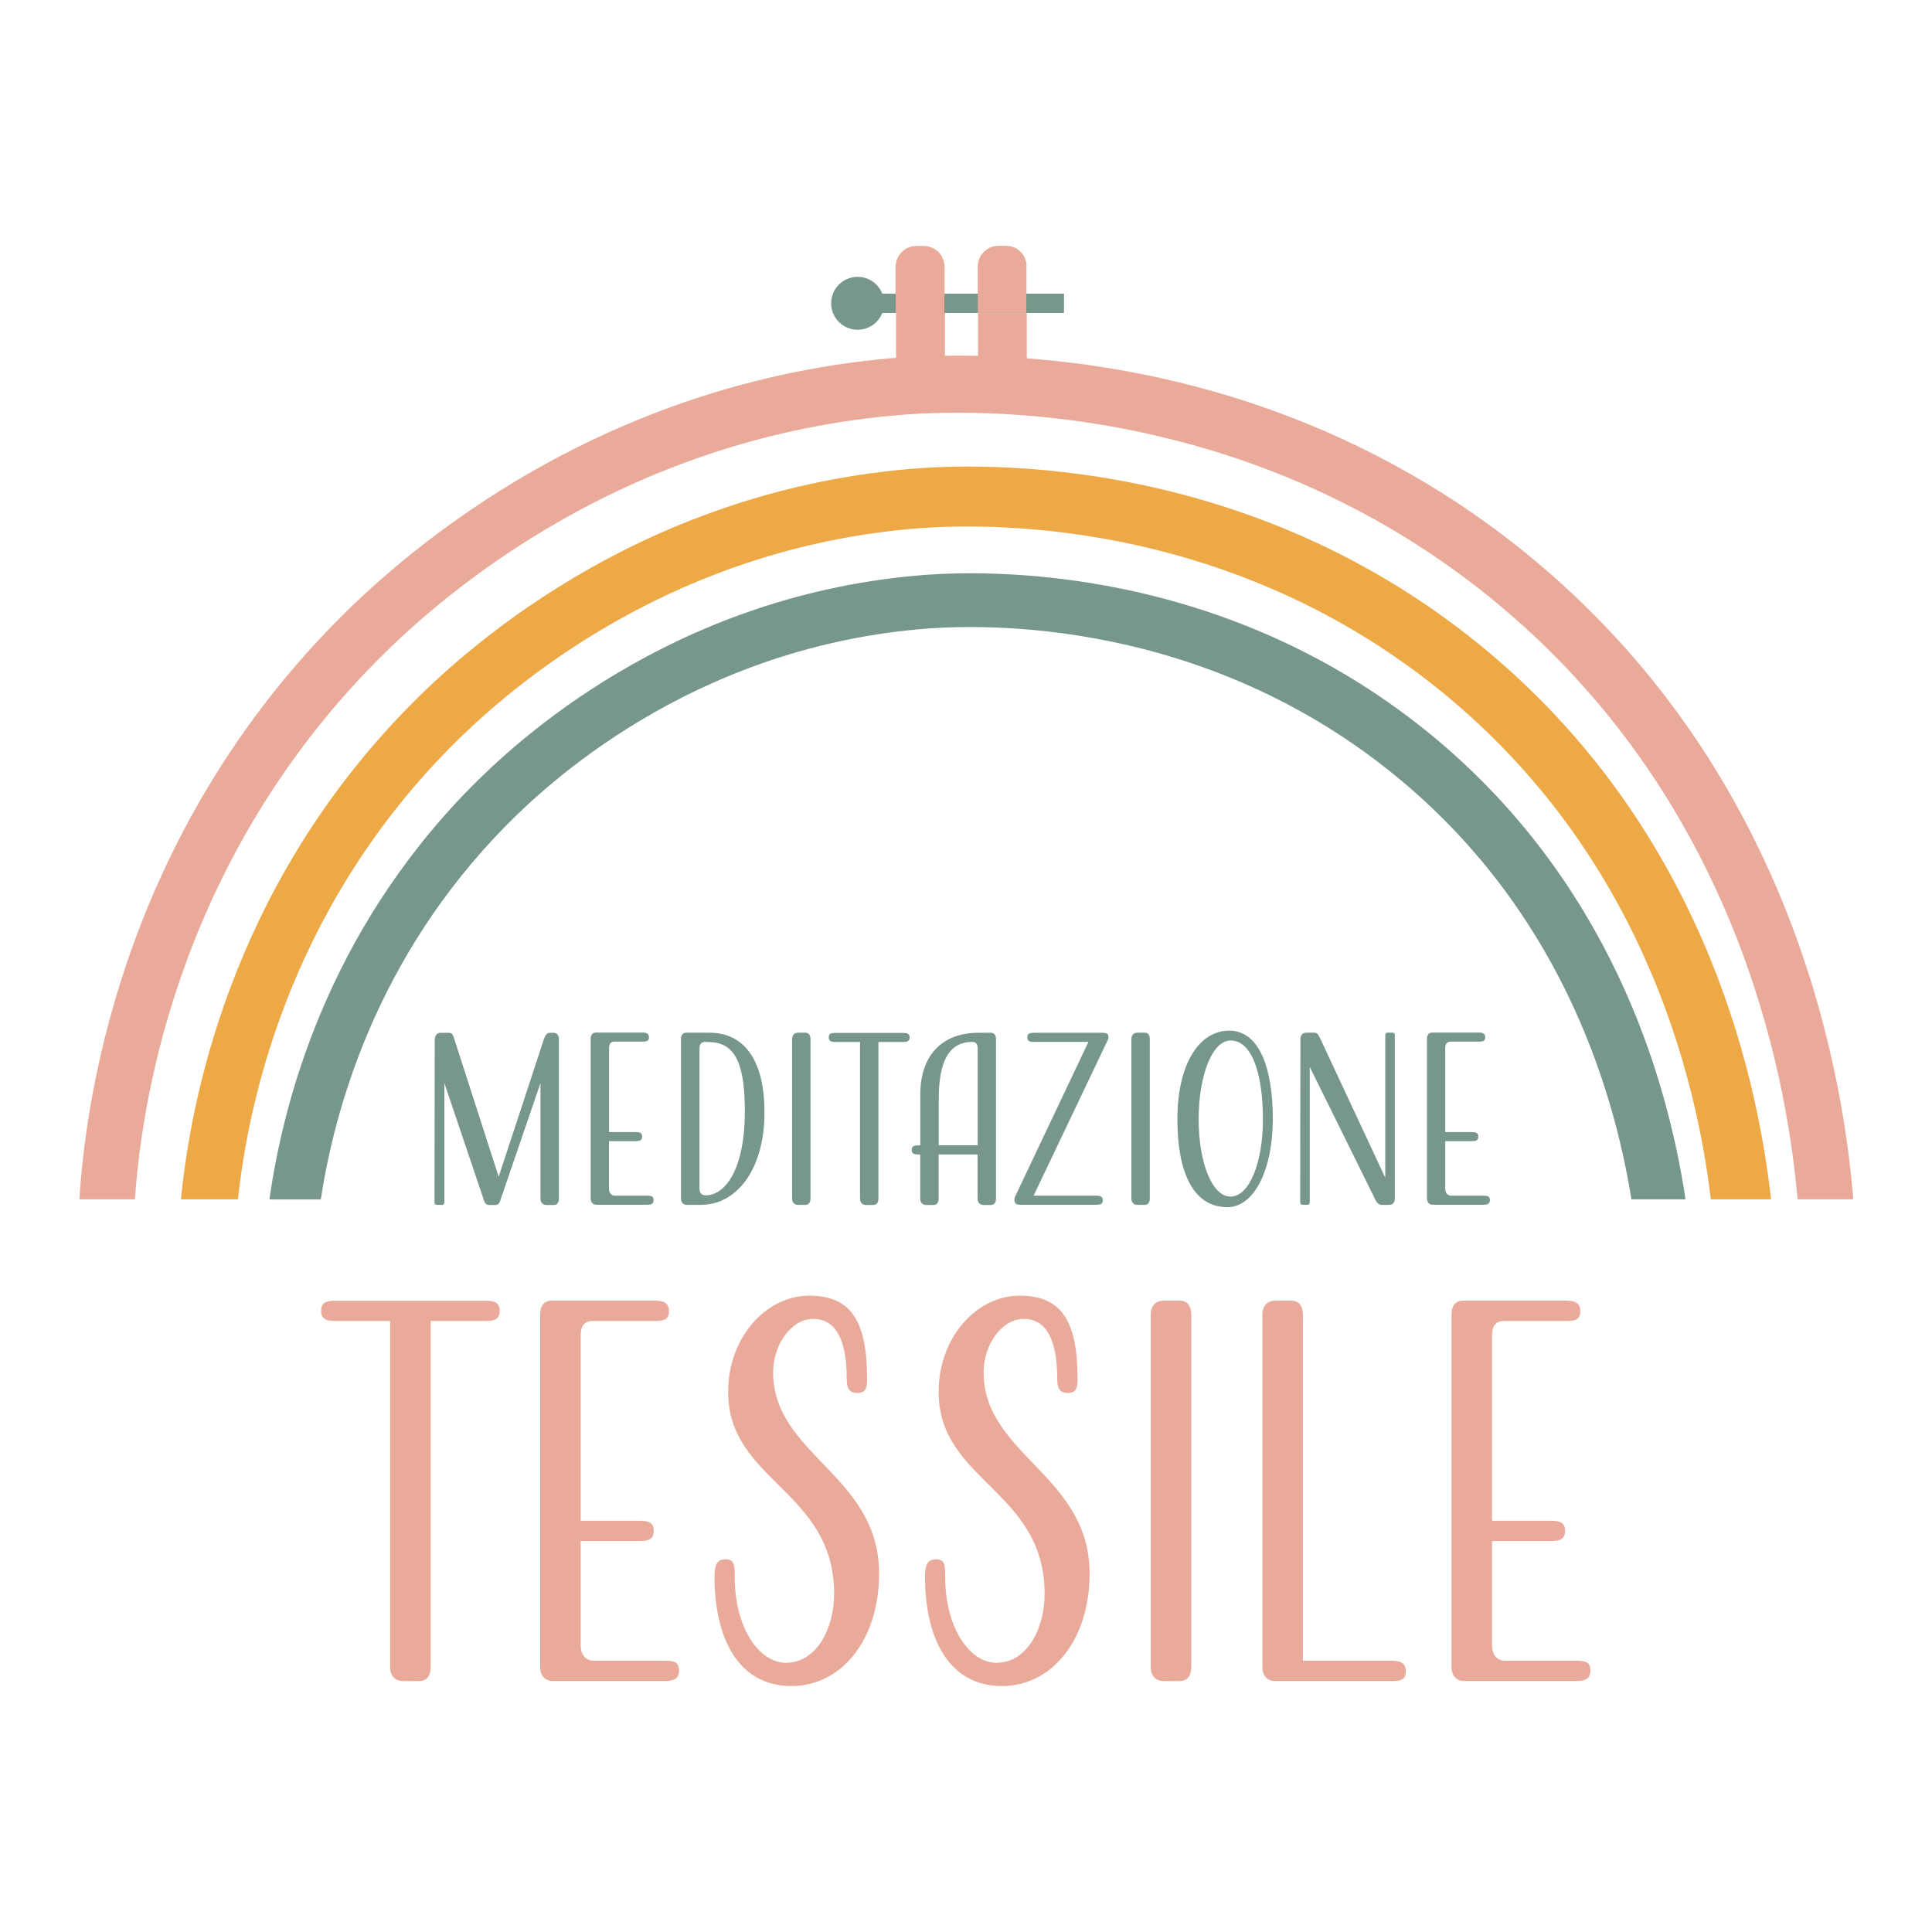 <svg viewBox="0 0 170.08 170.08" version="1.1" xmlns:xlink="http://www.w3.org/1999/xlink" xmlns="http://www.w3.org/2000/svg">
  <defs>
    <style>
      .cls-1 {
        fill: none;
      }

      .cls-2 {
        fill: #eda946;
      }

      .cls-3 {
        fill: #eaaa9a;
      }

      .cls-4 {
        fill: #77978a;
      }

      .cls-5 {
        clip-path: url(#clippath);
      }
    </style>
    <clipPath id="clippath">
      <path d="M75.24,23.85v5.7h20.41v-5.7h-20.41ZM83.15,28.55h-4.31v-3.7h4.31v3.7ZM90.36,28.55h-4.29v-3.7h4.29v3.7Z" class="cls-1"></path>
    </clipPath>
  </defs>
  
  <g>
    <g id="Layer_1">
      <g>
        <g>
          <path d="M143.62,105.58c-1.63-10.11-6.47-25.65-20.85-37.35-17.96-14.63-38.36-13.15-41.81-12.84-20.22,1.79-32.84,13.66-36.44,17.32-11.44,11.63-15.08,25.03-16.28,32.88h-4.52c1.17-8.33,4.96-23.3,17.68-36.23,3.89-3.95,17.5-16.75,39.29-18.69,3.72-.33,25.72-1.91,45.09,13.85,15.87,12.93,20.97,30.19,22.6,41.06" class="cls-4"></path>
          <path d="M20.95,105.58c.85-7.98,4.22-25.08,18.58-39.67,4.02-4.09,18.11-17.35,40.69-19.35,3.86-.34,26.64-1.99,46.7,14.34,17.53,14.28,22.38,33.66,23.69,44.68h5.3c-1.31-11.76-6.39-33.14-25.64-48.81-21.63-17.61-46.2-15.84-50.35-15.47-24.34,2.15-39.54,16.44-43.88,20.86-15.89,16.15-19.3,35.13-20.11,43.42h5.02Z" class="cls-2"></path>
          <g>
            <path d="M93.65,25.9v1.61s-.02.04-.05.04h-16.31s-.05-.02-.05-.04v-1.61s.02-.05.05-.05h16.31s.05.02.05.05Z" class="cls-4"></path>
            <path d="M163.12,105.53s-.02.05-.04.05h-4.79s-.05-.01-.05-.04c-1.02-11.72-5.76-35.59-26.93-52.83-19.78-16.09-41.9-16.67-50-16.31-.02,0-.04-.02-.04-.04,0,.02-.02.04-.05.04-1.09.05-1.91.13-2.43.17-25.39,2.25-41.25,17.17-45.78,21.77-17.92,18.23-20.63,39.92-21.13,47.2,0,.03-.02.04-.05.04h-4.8s-.04-.02-.04-.04c.47-7.31,3.07-30.96,22.57-50.78,4.83-4.9,21.74-20.81,48.82-23.22.15-.01.31-.02.5-.04v-3.95h4.31v3.82s.01-.05.04-.05c.85-.02,1.8-.02,2.82.01.02,0,.05-.02.05-.04v-3.73h4.29v3.94s.01.04.04.05c11.28.85,28.31,4.46,43.98,17.21,22.84,18.6,27.72,44.42,28.74,56.77Z" class="cls-3"></path>
            <path d="M90.36,23.43v4.11h-4.29v-4.06c0-1.02.82-1.84,1.83-1.84h.67c1,0,1.8.8,1.8,1.79Z" class="cls-3"></path>
            <path d="M83.15,23.49v4.06h-4.31v-4.05c0-1.02.82-1.85,1.84-1.85h.63c1.01,0,1.84.82,1.84,1.84Z" class="cls-3"></path>
            <g class="cls-5">
              <path d="M93.65,25.9v1.61s-.02.04-.05.04h-16.31s-.05-.02-.05-.04v-1.61s.02-.05.05-.05h16.31s.05.02.05.05Z" class="cls-4"></path>
            </g>
            <circle r="2.33" cy="26.7" cx="75.5" class="cls-4"></circle>
          </g>
        </g>
        <g>
          <path d="M38.45,106.07c-.14,0-.2-.08-.2-.24l.02-14.34c.04-.34.18-.57.53-.57h.71c.32,0,.38.22.49.57l3.9,12.1,3.98-12.1c.12-.34.26-.57.53-.57h.3c.32,0,.49.2.49.57v14.02c0,.34-.14.57-.46.57h-.63c-.34,0-.53-.22-.53-.57v-10.16l-3.48,10.16c-.1.34-.18.57-.5.57h-.53c-.34,0-.44-.26-.52-.57l-3.43-10.16v10.48c0,.16-.06.24-.2.24h-.44Z" class="cls-4"></path>
          <path d="M53.61,100.49v4.16c0,.34.18.61.53.61h2.83c.34,0,.57.04.57.38s-.22.42-.57.42h-4.44c-.34,0-.53-.22-.53-.57v-14.02c0-.34.14-.57.46-.57h4.1c.34,0,.57.08.57.42s-.22.38-.57.38h-2.48c-.32,0-.46.22-.46.57v7.39h2.34c.34,0,.57.06.57.4s-.22.4-.57.4h-2.34Z" class="cls-4"></path>
          <path d="M61.77,106.07h-1.29c-.34,0-.53-.22-.53-.57v-14.02c0-.34.14-.57.46-.57h2.02c3.33,0,4.87,2.77,4.87,7.01,0,5.13-2.53,8.14-5.54,8.14ZM62.4,91.73h-.36c-.32,0-.46.22-.46.57v12.36c0,.34.18.57.53.57,1.86,0,3.46-2.53,3.46-7.33,0-3.76-.61-6.16-3.15-6.16Z" class="cls-4"></path>
          <path d="M71.35,105.5c0,.34-.14.57-.46.57h-.63c-.34,0-.53-.22-.53-.57v-14.02c0-.34.18-.57.53-.57h.63c.32,0,.46.22.46.57v14.02Z" class="cls-4"></path>
          <path d="M77.33,91.73v13.78c0,.34-.14.57-.46.57h-.63c-.34,0-.53-.22-.53-.57v-13.78h-2.18c-.34,0-.57-.06-.57-.4s.22-.4.57-.4h5.98c.34,0,.57.06.57.4s-.22.4-.57.4h-2.18Z" class="cls-4"></path>
          <path d="M81.02,100.82v-4.51c0-3.31,1.84-5.39,5.11-5.39h1.09c.32,0,.46.22.46.57v14.02c0,.34-.14.57-.46.57h-.63c-.34,0-.53-.22-.53-.57v-3.88h-3.43v3.88c0,.34-.14.57-.46.57h-.63c-.34,0-.53-.22-.53-.57v-3.88h-.18c-.34,0-.57-.06-.57-.4s.22-.4.57-.4h.18ZM82.64,100.82h3.43v-8.53c0-.34-.14-.57-.46-.57-2.08,0-2.97,1.72-2.97,5.05v4.04Z" class="cls-4"></path>
          <path d="M91,105.26h5.51c.34,0,.57.06.57.4s-.22.4-.57.4h-6.71c-.34,0-.5-.12-.5-.46,0-.14.08-.3.08-.3l6.44-13.58h-4.81c-.34,0-.57-.06-.57-.4s.22-.4.57-.4h6.08c.46,0,.49.18.49.42,0,.08-.04.18-.06.22l-6.53,13.7Z" class="cls-4"></path>
          <path d="M101.22,105.5c0,.34-.14.57-.46.57h-.63c-.34,0-.53-.22-.53-.57v-14.02c0-.34.18-.57.53-.57h.63c.32,0,.46.22.46.57v14.02Z" class="cls-4"></path>
          <path d="M108.21,90.73c2.73,0,3.84,3.48,3.84,7.78s-1.56,7.76-4,7.76c-3.01,0-4.4-3.05-4.4-7.76s1.84-7.78,4.57-7.78ZM108.33,105.34c1.66,0,2.85-3.01,2.85-6.81s-.89-6.93-2.85-6.93c-1.64,0-2.81,3.15-2.81,6.93s1.17,6.81,2.81,6.81Z" class="cls-4"></path>
          <path d="M122.79,105.5c0,.36-.18.57-.51.57h-.61c-.34,0-.53-.28-.65-.57l-5.72-11.58v11.9c0,.16-.06.24-.2.24h-.44c-.14,0-.2-.08-.2-.24l.02-14.34c0-.34.18-.57.53-.57h.69c.32,0,.38.24.55.57l5.7,12.2v-12.53c0-.16.06-.24.2-.24h.44c.14,0,.2.08.2.24v14.34Z" class="cls-4"></path>
          <path d="M127.23,100.49v4.16c0,.34.18.61.53.61h2.83c.34,0,.57.04.57.38s-.22.42-.57.42h-4.44c-.34,0-.53-.22-.53-.57v-14.02c0-.34.14-.57.46-.57h4.1c.34,0,.57.08.57.42s-.22.38-.57.38h-2.49c-.32,0-.46.22-.46.57v7.39h2.34c.34,0,.57.06.57.4s-.22.4-.57.4h-2.34Z" class="cls-4"></path>
        </g>
        <g>
          <path d="M37.91,116.29v30.45c0,.76-.31,1.25-1.03,1.25h-1.38c-.76,0-1.16-.49-1.16-1.25v-30.45h-4.82c-.76,0-1.25-.13-1.25-.89s.49-.89,1.25-.89h13.22c.76,0,1.25.13,1.25.89s-.49.89-1.25.89h-4.82Z" class="cls-3"></path>
          <path d="M51.12,135.66v9.2c0,.76.4,1.34,1.16,1.34h6.25c.76,0,1.25.09,1.25.85s-.49.94-1.25.94h-9.82c-.76,0-1.16-.49-1.16-1.25v-30.99c0-.76.31-1.25,1.03-1.25h9.06c.76,0,1.25.18,1.25.94s-.49.85-1.25.85h-5.49c-.71,0-1.03.49-1.03,1.25v16.34h5.18c.76,0,1.25.13,1.25.89s-.49.89-1.25.89h-5.18Z" class="cls-3"></path>
          <path d="M69.69,148.43c-4.78,0-6.79-4.33-6.79-9.64,0-1.03.22-1.52.98-1.52s.8.49.8,1.56c0,4.46,2.14,7.55,4.51,7.55,2.68,0,4.24-2.99,4.24-6.07,0-9.11-9.33-9.91-9.33-17.77,0-4.82,3.35-8.48,7.14-8.48s5.09,2.41,5.09,7.32c0,.76-.09,1.25-.85,1.25s-.94-.49-.94-1.25c0-3.48-.98-5.27-2.95-5.27s-3.53,2.32-3.53,4.69c0,7.28,9.33,9.06,9.33,17.72,0,5.89-3.35,9.91-7.72,9.91Z" class="cls-3"></path>
          <path d="M88.22,148.43c-4.78,0-6.79-4.33-6.79-9.64,0-1.03.22-1.52.98-1.52s.8.49.8,1.56c0,4.46,2.14,7.55,4.51,7.55,2.68,0,4.24-2.99,4.24-6.07,0-9.11-9.33-9.91-9.33-17.77,0-4.82,3.35-8.48,7.14-8.48s5.09,2.41,5.09,7.32c0,.76-.09,1.25-.85,1.25s-.94-.49-.94-1.25c0-3.48-.98-5.27-2.95-5.27s-3.53,2.32-3.53,4.69c0,7.28,9.33,9.06,9.33,17.72,0,5.89-3.35,9.91-7.72,9.91Z" class="cls-3"></path>
          <path d="M104.87,146.74c0,.76-.31,1.25-1.03,1.25h-1.38c-.76,0-1.16-.49-1.16-1.25v-30.99c0-.76.4-1.25,1.16-1.25h1.38c.71,0,1.03.49,1.03,1.25v30.99Z" class="cls-3"></path>
          <path d="M114.7,146.2h7.81c.76,0,1.25.18,1.25.94s-.49.85-1.25.85h-10.22c-.76,0-1.16-.49-1.16-1.25v-30.99c0-.76.4-1.25,1.16-1.25h1.38c.71,0,1.03.49,1.03,1.25v30.45Z" class="cls-3"></path>
          <path d="M131.35,135.66v9.2c0,.76.4,1.34,1.16,1.34h6.25c.76,0,1.25.09,1.25.85s-.49.94-1.25.94h-9.82c-.76,0-1.16-.49-1.16-1.25v-30.99c0-.76.31-1.25,1.03-1.25h9.06c.76,0,1.25.18,1.25.94s-.49.85-1.25.85h-5.49c-.71,0-1.03.49-1.03,1.25v16.34h5.18c.76,0,1.25.13,1.25.89s-.49.89-1.25.89h-5.18Z" class="cls-3"></path>
        </g>
      </g>
    </g>
  </g>
</svg>